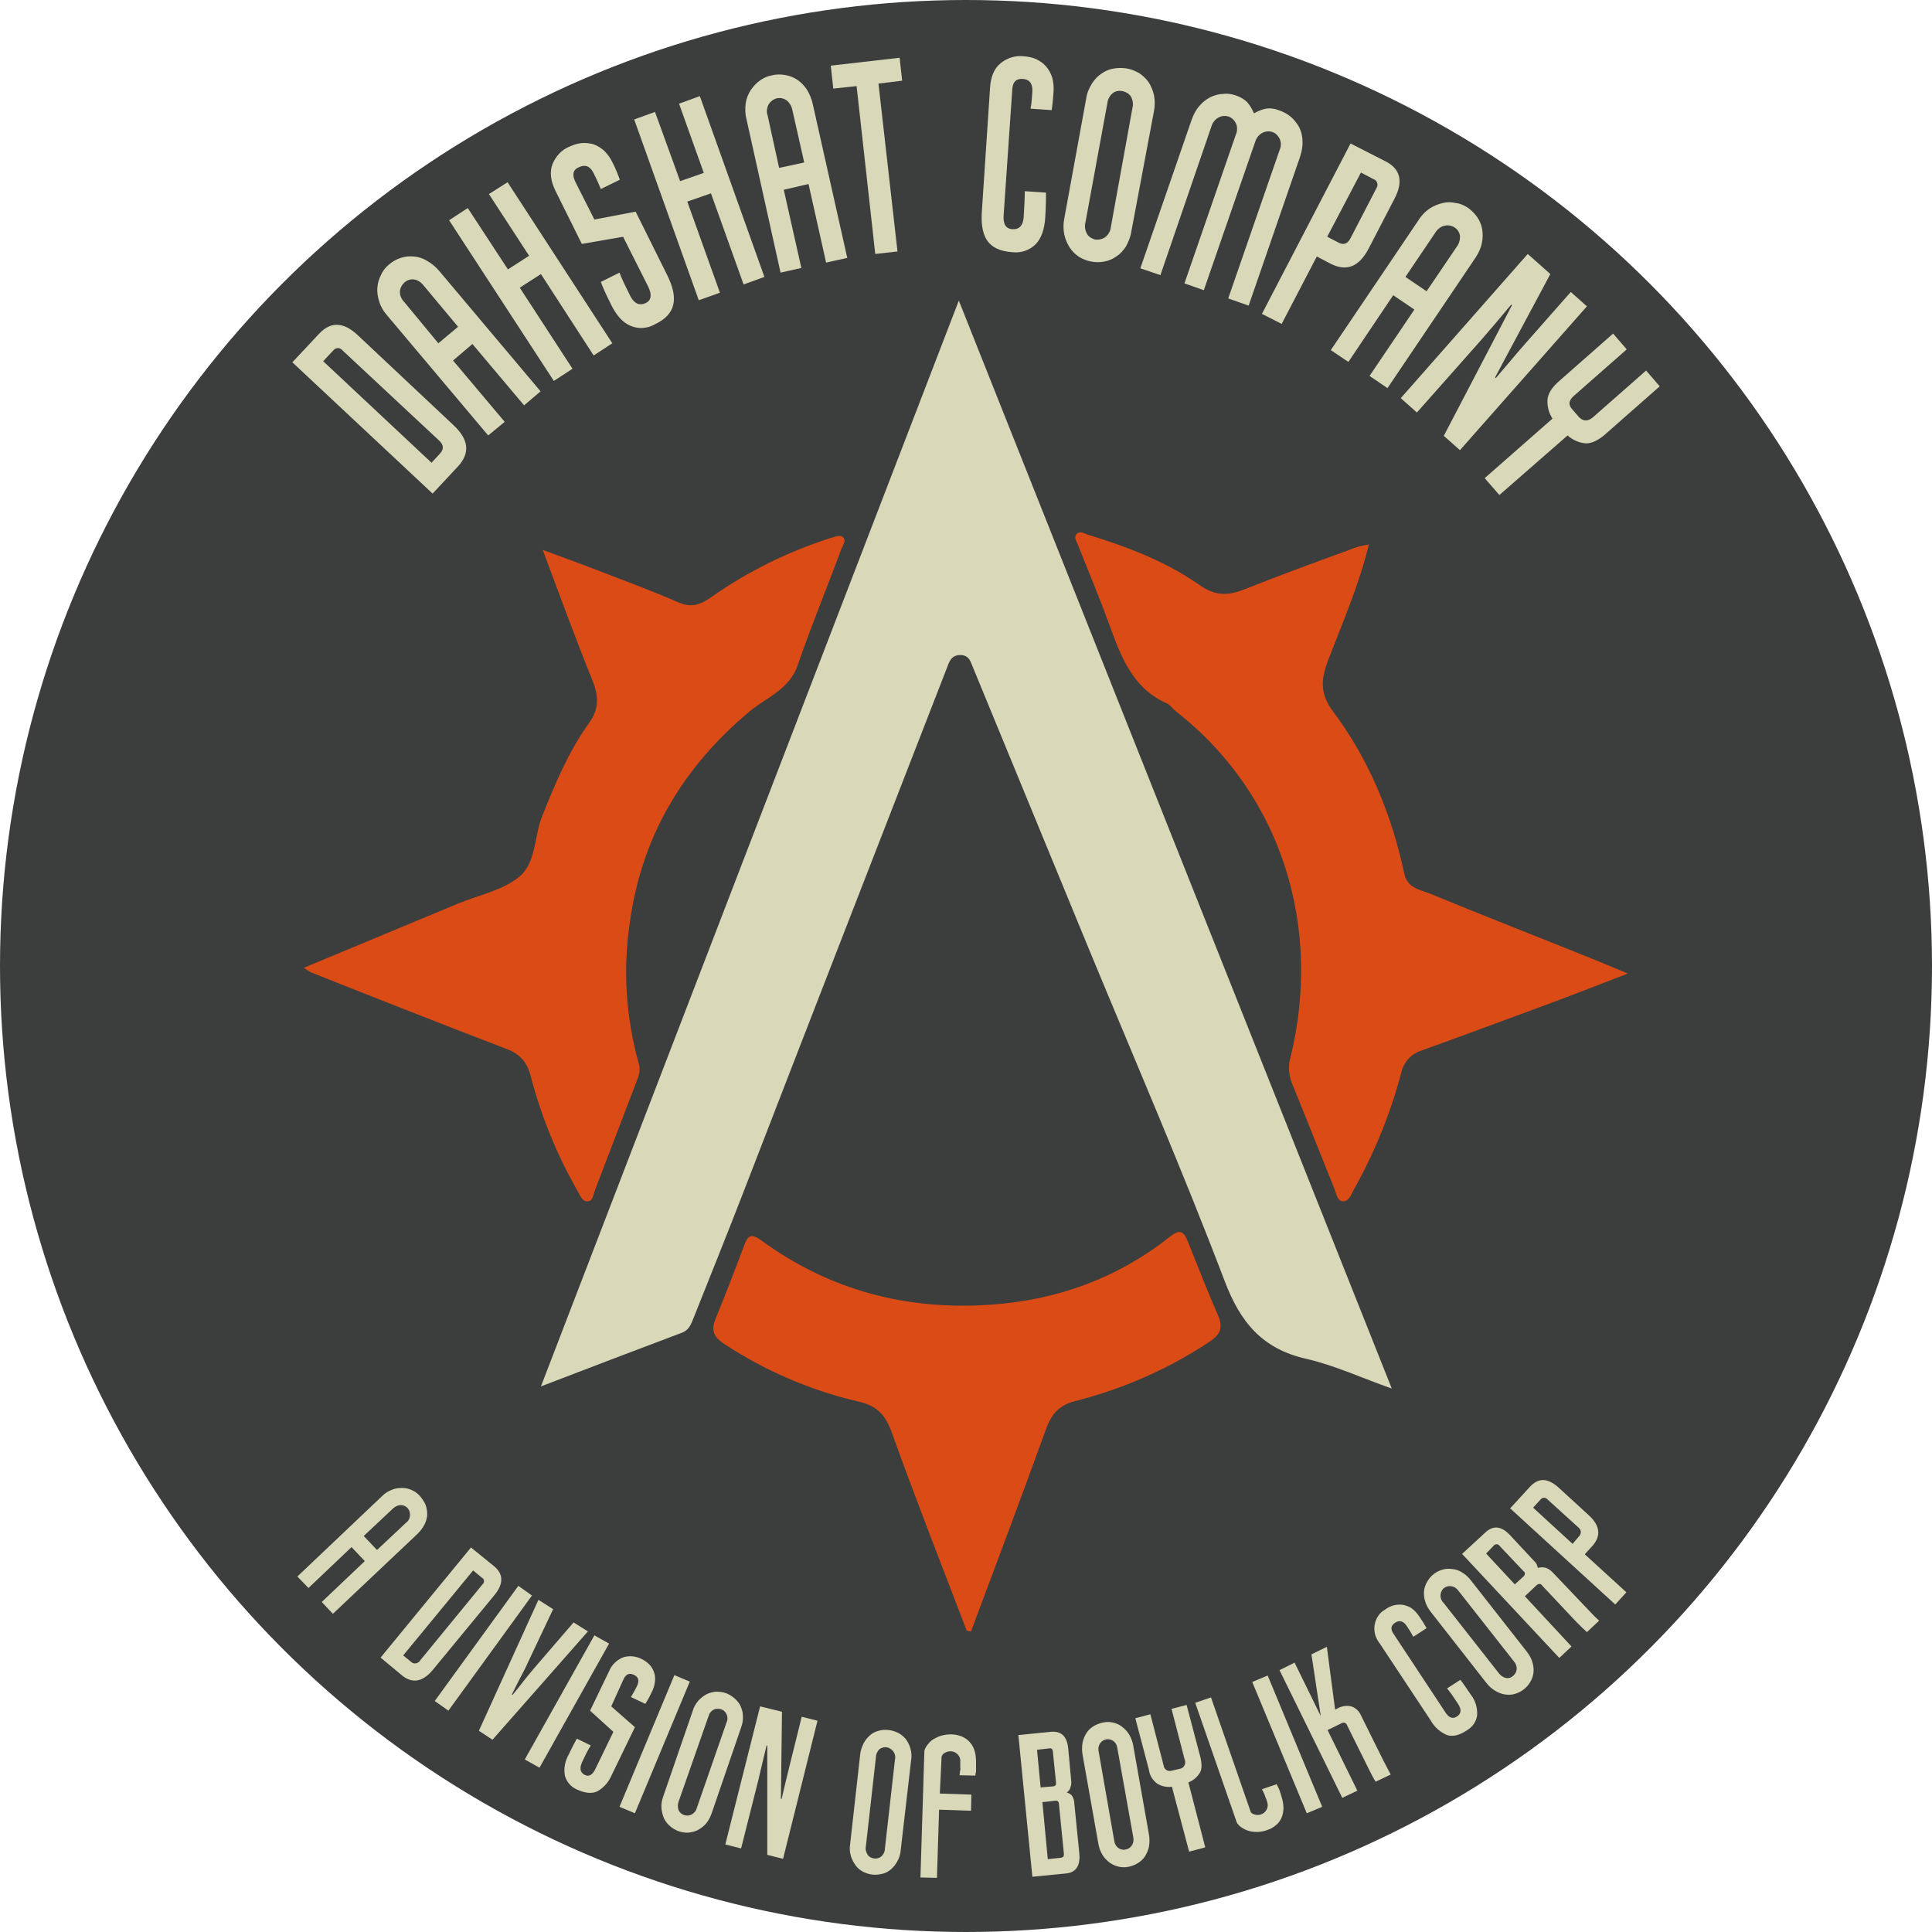 <?xml version="1.0" encoding="utf-8"?>
<!-- Generator: Adobe Illustrator 23.0.1, SVG Export Plug-In . SVG Version: 6.00 Build 0)  -->
<svg version="1.1" id="Capa_1" xmlns="http://www.w3.org/2000/svg" xmlns:xlink="http://www.w3.org/1999/xlink" x="0px" y="0px"
	 viewBox="0 0 538.6 538.6" style="enable-background:new 0 0 538.6 538.6;" xml:space="preserve">
<style type="text/css">
	.st0{fill:#3C3D3D;}
	.st1{fill:#D9D9B9;}
	.st2{fill:#DB4B16;}
	.st3{fill:#404040;}
</style>
<circle class="st0" cx="269.3" cy="269.3" r="269.3"/>
<g>
	<path class="st1" d="M126.4,118.5c4.3,4,4.7,7.8,1.3,11.5l-7.1,7.6l-39.1-36.6l7.5-8c3.2-3.4,6.8-3.3,10.8,0.5L126.4,118.5z
		 M122.7,126.4c1.1-1.2,1-2.4-0.3-3.6L95.5,97.7c-0.5-0.7-1.6-0.9-2.3-0.3c-0.1,0.1-0.2,0.2-0.3,0.3l-2.8,3l30.2,28.3L122.7,126.4z"
		/>
	<path class="st1" d="M108.5,73.7c0.9-0.8,2-1.4,3.2-1.8c1.2-0.4,2.4-0.5,3.6-0.4c1.3,0.1,2.6,0.5,3.7,1.2c1.3,0.7,2.5,1.7,3.5,2.9
		l28.2,33.5l-4.6,3.9l-14.4-17.1l-5.4,4.6l14.4,17.1l-4.6,3.8l-28.2-33.5c-1-1.1-1.8-2.5-2.2-3.9c-0.4-1.2-0.6-2.5-0.5-3.8
		c0.1-1.2,0.4-2.4,1-3.5C106.7,75.5,107.5,74.5,108.5,73.7L108.5,73.7z M122.2,95.7l5.5-4.6l-9.6-11.5c-0.7-0.9-1.7-1.6-2.8-1.7
		c-0.9-0.1-1.8,0.2-2.5,0.8c-0.7,0.6-1.2,1.5-1.3,2.4c-0.1,1.2,0.4,2.3,1.2,3.1L122.2,95.7z"/>
	<path class="st1" d="M141.6,75.1l5.9-3.8l-11.2-17.2l5.2-3.3l29.2,44.9l-5.2,3.4l-14.7-22.7l-5.9,3.8l14.7,22.6l-5.2,3.4
		l-29.2-44.8l5.2-3.4L141.6,75.1z"/>
	<path class="st1" d="M165.7,61.2l11.5-2.2l8.9,17.9c1.5,3.1,2.1,5.7,1.6,8s-2.2,4.1-5.1,5.5c-2.1,1.2-4.6,1.4-6.9,0.4
		c-2.1-0.9-3.9-2.9-5.4-6c-1.4-2.8-2.3-4.8-2.8-6.2l5.2-2.6c0.5,1.4,1.5,3.5,2.9,6.3c1.1,2.3,2.6,3,4.4,2.2c1.6-0.8,1.8-2.3,0.7-4.6
		L173.7,66l-11.5,2l-7.3-14.7c-1.4-2.8-1.7-5.3-0.9-7.5c0.9-2.2,2.5-4,4.7-4.9c1.1-0.5,2.2-0.9,3.4-1c1.1-0.1,2.2,0,3.3,0.3
		c1.1,0.4,2.1,1,3,1.8c1,1,1.8,2.1,2.4,3.4c0.8,1.5,1.4,3.1,2,4.7l-5.3,2.6c-0.6-1.5-1.3-3-2-4.4c-1-2-2.3-2.5-4.1-1.7
		s-1.9,2.2-1,4.1L165.7,61.2z"/>
	<path class="st1" d="M189.6,50.5l6.6-2.3l-6.9-19.3l5.8-2.1l18,50.4l-5.8,2.1l-9.1-25.4l-6.6,2.3l9.1,25.4l-5.9,2.1l-18-50.4
		l5.8-2.1L189.6,50.5z"/>
	<path class="st1" d="M215.2,21c1.2-0.3,2.4-0.3,3.6-0.1c1.2,0.2,2.4,0.6,3.4,1.3c1.1,0.7,2,1.7,2.7,2.7c0.8,1.3,1.4,2.7,1.7,4.2
		l9.6,42.8l-5.9,1.3l-4.9-21.9l-6.9,1.6l4.9,21.8l-5.8,1.3l-9.5-42.8c-0.4-1.5-0.4-3-0.2-4.5c0.2-1.3,0.7-2.5,1.4-3.6
		c0.7-1,1.5-1.9,2.6-2.7C212.9,21.7,214,21.2,215.2,21L215.2,21z M217.2,46.8l7-1.5l-3.3-14.6c-0.2-1.1-0.8-2.1-1.7-2.8
		c-0.8-0.5-1.7-0.7-2.6-0.5c-0.9,0.2-1.7,0.8-2.2,1.5c-0.6,1-0.8,2.2-0.4,3.3L217.2,46.8z"/>
	<path class="st1" d="M251.5,22.5l-6.6,0.8l5.3,46.8l-6.2,0.7L238.8,24l-6.5,0.7l-0.7-6.4l19.2-2.2L251.5,22.5z"/>
	<path class="st1" d="M279.8,59.9c-0.2,2.6,0.6,3.9,2.5,4c1.9,0.1,3-1.1,3.1-3.7c0.2-3.2,0.3-5.5,0.3-6.9l5.9,0.4
		c0,1.4,0,3.7-0.2,6.8c-0.2,3.4-1.1,6-2.7,7.6c-1.7,1.7-4.1,2.5-6.5,2.2c-3.3-0.2-5.6-1.3-6.9-3.1s-1.8-4.5-1.6-7.9l2.3-34.8
		c0.2-3.2,1.2-5.5,3-6.9c1.8-1.5,4.2-2.2,6.5-1.9c1.2,0.1,2.3,0.3,3.4,0.8c1,0.5,1.9,1.1,2.7,2c0.8,0.9,1.3,1.9,1.7,3
		c0.4,1.4,0.5,2.8,0.4,4.2c-0.1,1.7-0.3,3.4-0.5,5l-5.9-0.4c0.3-1.6,0.4-3.2,0.5-4.8c0.1-2.2-0.8-3.4-2.7-3.5s-2.8,0.9-2.9,3
		L279.8,59.9z"/>
	<path class="st1" d="M315.4,64.5c-0.2,1.5-0.8,2.9-1.5,4.2c-0.7,1.1-1.6,2.1-2.7,2.8c-1,0.7-2.1,1.2-3.3,1.4c-2.4,0.5-5,0-7.1-1.3
		c-1-0.7-1.9-1.5-2.6-2.6c-0.7-1.1-1.2-2.3-1.5-3.6c-0.3-1.5-0.3-3,0-4.5l6.1-33.4c0.2-1.5,0.8-2.9,1.6-4.2c0.7-1.1,1.6-2.1,2.7-2.8
		c1-0.7,2.1-1.2,3.4-1.4c1.2-0.2,2.5-0.2,3.7,0c1.2,0.2,2.3,0.7,3.4,1.3c1,0.7,1.9,1.5,2.6,2.5c0.7,1.1,1.2,2.3,1.5,3.6
		c0.3,1.5,0.3,3,0,4.5L315.4,64.5z M302.6,62c-0.3,1.1-0.1,2.3,0.5,3.3c0.5,0.8,1.4,1.3,2.3,1.5c0.9,0.1,1.8-0.1,2.6-0.6
		c1-0.7,1.6-1.8,1.7-3l6-33.1c0.3-1.1,0.1-2.3-0.5-3.3c-0.5-0.7-1.3-1.2-2.3-1.4c-0.9-0.2-1.9,0-2.6,0.5c-0.9,0.7-1.5,1.8-1.6,2.9
		L302.6,62z"/>
	<path class="st1" d="M344.5,26.6c1.2,0.4,2.3,1,3.2,1.9c0.8,0.9,1.4,2,1.9,3.1c1-0.6,2.2-1.1,3.3-1.3c1.3-0.2,2.6,0,3.8,0.5
		c1.2,0.4,2.2,1,3.2,1.8c0.9,0.8,1.7,1.8,2.3,2.9c0.6,1.2,0.9,2.5,0.9,3.8c0.1,1.5-0.2,3-0.7,4.5l-14.3,41.4l-5.7-2l14.3-41.3
		c0.5-1.1,0.5-2.3,0-3.3c-0.4-0.8-1.1-1.5-2-1.8c-0.9-0.3-1.9-0.2-2.7,0.2c-1,0.5-1.8,1.5-2.1,2.6l-14.3,41.3l-5.4-1.9l14.3-41.4
		c0.5-1.1,0.5-2.3,0-3.3c-0.4-0.8-1.1-1.5-2-1.8c-0.9-0.3-1.9-0.2-2.7,0.2c-1,0.5-1.8,1.5-2.1,2.6l-14.2,41.4l-5.6-1.9l14.3-41.4
		c0.5-1.4,1.2-2.8,2.2-3.9c0.8-1,1.9-1.8,3-2.4c1.1-0.5,2.3-0.9,3.5-0.9C342.1,26,343.3,26.2,344.5,26.6L344.5,26.6z"/>
	<path class="st1" d="M386.3,45c4.1,2.1,5,5.6,2.4,10.5l-7.1,13.7c-2.7,5.2-6.2,6.6-10.7,4.3l-3.8-2l-9.8,18.8l-5.5-2.8l24.7-47.5
		L386.3,45z M373.1,67.6c1.4,0.8,2.6,0.4,3.4-1.2l7.2-13.9c0.5-0.7,0.4-1.7-0.3-2.3c-0.1-0.1-0.3-0.2-0.4-0.2l-3.6-1.9L370,66
		L373.1,67.6z"/>
	<path class="st1" d="M409.2,57.9c1,0.7,1.9,1.6,2.6,2.6c0.7,1,1.2,2.2,1.4,3.4c0.2,1.3,0.2,2.6-0.1,3.9c-0.3,1.5-1,2.9-1.8,4.1
		l-24.5,36.3l-5-3.4l12.5-18.5l-5.9-4l-12.5,18.6l-4.9-3.3l24.5-36.3c0.8-1.3,1.9-2.4,3.1-3.2c1.1-0.7,2.3-1.2,3.6-1.5
		c1.2-0.3,2.4-0.3,3.6,0C407,56.7,408.1,57.2,409.2,57.9L409.2,57.9z M391.8,77.2l5.9,4l8.4-12.4c0.7-0.9,1-2.1,0.9-3.2
		c-0.2-0.9-0.7-1.7-1.5-2.2c-0.8-0.5-1.8-0.7-2.7-0.5c-1.1,0.2-2.1,1-2.7,2L391.8,77.2z"/>
	<path class="st1" d="M416.8,105.2l0.2,0.2l4.5-5.3c1.5-1.8,3-3.5,4.5-5.2l11.9-13.5l4.5,4L407,125.5l-4.5-4l19-36.4l-0.2-0.2
		l-4.1,4.9c-1.4,1.6-2.8,3.3-4.3,5L395,115l-4.5-4l35.4-40.2l6.3,5.6L416.8,105.2z"/>
	<path class="st1" d="M444,116.4l14.9-13.1l3.8,4.4l-15,13.2c-2,1.8-3.9,2.7-5.5,2.7c-1.9-0.1-3.7-0.9-5.2-2.2l-19,16.6l-4.1-4.7
		l18.9-16.6c-1-1.5-1.5-3.4-1.4-5.2c0.1-1.7,1.2-3.5,3.3-5.3l15-13.2l3.8,4.4l-14.9,13.1c-1.3,1.2-1.4,2.4-0.3,3.6l1.9,2.2
		C441.4,117.5,442.6,117.5,444,116.4L444,116.4z"/>
	<path class="st1" d="M117.1,417.1c0.6,0.7,1.1,1.5,1.5,2.3c0.3,0.8,0.5,1.8,0.5,2.7c0,1-0.3,1.9-0.7,2.8c-0.5,1-1.2,1.9-2,2.7
		l-23.6,22.3l-3.1-3.3l12-11.4l-3.7-3.9l-12,11.4l-3.1-3.2l23.6-22.4c0.8-0.8,1.7-1.4,2.8-1.8c0.9-0.4,1.9-0.5,2.8-0.5
		c0.9,0,1.8,0.2,2.7,0.6C115.7,415.8,116.5,416.4,117.1,417.1z M101.4,428.2l3.7,3.9l8.1-7.6c0.7-0.5,1.1-1.3,1.1-2.2
		c0-0.7-0.2-1.4-0.7-1.9c-0.5-0.5-1.1-0.8-1.8-0.8c-0.9,0-1.7,0.4-2.3,1L101.4,428.2z"/>
	<path class="st1" d="M120.6,465.6c-2.8,3.3-5.6,3.8-8.5,1.5l-6-5l25.2-30.7l6.4,5.2c2.7,2.2,2.7,4.9,0.2,8L120.6,465.6z
		 M114.5,463.2c0.6,0.7,1.7,0.7,2.4,0c0.1-0.1,0.2-0.2,0.3-0.4l17.3-21.1c0.5-0.4,0.6-1.2,0.1-1.7c-0.1-0.1-0.2-0.2-0.3-0.2l-2.4-2
		l-19.5,23.7L114.5,463.2z"/>
	<path class="st1" d="M125,476.9l-3.8-2.7l23.3-32.1l3.8,2.7L125,476.9z"/>
	<path class="st1" d="M147.2,463.4c-0.7,1.6-1.5,3.1-2.3,4.6s-1.5,3-2.2,4.4l0.2,0.1c1-1.2,2-2.5,3.1-3.9s2.2-2.7,3.3-4l10.6-12.3
		l4,2.5l-26.6,30.2l-3.8-2.5l16.6-36.5l4.1,2.6L147.2,463.4z"/>
	<path class="st1" d="M150.4,492.8l-4.1-2.3l19.4-34.6l4.1,2.3L150.4,492.8z"/>
	<path class="st1" d="M170.4,475.7l6.6,5.8l-6.5,13.4c-0.8,1.9-2.2,3.5-4,4.5c-1.5,0.7-3.4,0.5-5.6-0.5c-1.7-0.7-2.9-2.1-3.4-3.8
		c-0.4-2,0-4.1,1-5.9c1-2.1,1.8-3.6,2.3-4.5l3.9,1.9c-0.6,0.9-1.4,2.4-2.4,4.6c-0.8,1.7-0.6,2.9,0.7,3.6c1.2,0.6,2.2,0,3-1.7l5-10.3
		l-6.5-5.9l5.3-11c0.7-1.8,2.2-3.2,4-3.9c1.7-0.5,3.5-0.3,5.1,0.5c0.8,0.4,1.5,0.9,2.1,1.5c0.6,0.6,1,1.3,1.3,2.1
		c0.3,0.8,0.4,1.7,0.3,2.6c-0.1,1-0.4,2.1-0.9,3c-0.5,1.1-1.1,2.2-1.8,3.3l-4-1.9c0.6-1,1.2-2.1,1.7-3.1c0.7-1.5,0.4-2.5-0.9-3.1
		s-2.2-0.2-2.9,1.3L170.4,475.7z"/>
	<path class="st1" d="M177,505.5l-4.3-1.8L188,467l4.3,1.8L177,505.5z"/>
	<path class="st1" d="M198.4,505.5c-0.4,1.1-0.9,2.1-1.6,2.9c-0.6,0.7-1.4,1.3-2.3,1.8c-0.8,0.4-1.7,0.6-2.6,0.7
		c-1.9,0.1-3.7-0.6-5.1-1.8c-0.7-0.6-1.3-1.3-1.7-2.2c-0.4-0.9-0.6-1.9-0.7-2.8c-0.1-1.1,0.1-2.2,0.5-3.3l8.2-23.8
		c0.3-1.1,0.9-2.1,1.6-2.9c0.6-0.7,1.4-1.3,2.3-1.8c0.8-0.4,1.7-0.6,2.6-0.7c0.9,0,1.9,0.1,2.7,0.4c0.9,0.3,1.7,0.8,2.4,1.4
		c0.7,0.6,1.3,1.3,1.7,2.1c0.4,0.9,0.7,1.8,0.7,2.8c0.1,1.1-0.1,2.2-0.5,3.3L198.4,505.5z M189.2,502.2c-0.3,0.8-0.3,1.7,0,2.5
		c0.3,0.6,0.9,1.1,1.5,1.3c0.7,0.2,1.4,0.2,2-0.1c0.8-0.4,1.4-1.1,1.6-2l8.2-23.6c0.4-0.8,0.4-1.7,0-2.5c-0.3-0.6-0.8-1.1-1.5-1.3
		c-0.7-0.2-1.4-0.2-2,0.1c-0.8,0.4-1.3,1.1-1.5,1.9L189.2,502.2z"/>
	<path class="st1" d="M217.7,501.5h0.2c0.4-1.7,0.8-3.4,1.2-5.1s0.8-3.3,1.2-4.9l3.2-12.9l4.4,1.1l-9.6,38.5l-4.4-1.1v-30.5l-0.2,0
		c-0.4,1.5-0.7,3.1-1.1,4.6s-0.7,3.1-1.1,4.7l-4.9,19.4l-4.4-1.1l9.7-38.5l6.1,1.5L217.7,501.5z"/>
	<path class="st1" d="M251.1,515.8c-0.1,1.1-0.4,2.2-1,3.2c-0.5,0.9-1.1,1.6-1.8,2.2c-0.7,0.6-1.5,1-2.4,1.2
		c-0.9,0.2-1.8,0.3-2.7,0.2c-0.9-0.1-1.8-0.4-2.6-0.8c-0.8-0.4-1.5-1-2.1-1.8c-0.6-0.8-1-1.7-1.3-2.6c-0.3-1.1-0.4-2.2-0.2-3.3
		l2.8-25c0.1-1.1,0.5-2.2,1-3.2c0.5-0.9,1.1-1.6,1.8-2.2c0.7-0.6,1.5-1,2.4-1.2c0.9-0.3,1.8-0.3,2.8-0.2c0.9,0.1,1.8,0.4,2.6,0.8
		c0.8,0.4,1.5,1,2.1,1.7c0.6,0.8,1,1.6,1.3,2.6c0.3,1.1,0.4,2.2,0.2,3.3L251.1,515.8z M241.4,514.6c-0.2,0.9,0,1.7,0.5,2.5
		c0.4,0.6,1.1,0.9,1.8,1c0.7,0.1,1.4-0.1,1.9-0.5c0.7-0.6,1.1-1.4,1.1-2.3l2.8-24.8c0.2-0.8,0-1.7-0.6-2.4c-0.4-0.5-1.1-0.9-1.7-1
		c-0.7-0.1-1.4,0.1-2,0.5c-0.6,0.6-1,1.4-1,2.2L241.4,514.6z"/>
	<path class="st1" d="M261.8,504.5l-0.6,19l-4.6-0.1l1.1-35.4c0.2-0.7,0.7-1.4,1.2-2c0.5-0.6,1.1-1.1,1.8-1.4
		c1.4-0.8,2.9-1.1,4.5-1.1c0.9,0,1.8,0.2,2.7,0.5c0.8,0.3,1.6,0.8,2.2,1.4c0.7,0.7,1.2,1.5,1.5,2.4c0.4,1.1,0.5,2.3,0.5,3.5v1.4
		c0,0,0,0.6,0,0.9s0,0.5-0.1,0.7s0,0.4-0.1,0.7l-4.4-0.1c0-0.3,0.1-0.5,0.1-0.7s0-0.4,0.1-0.7s0-0.5,0-0.9s0-0.9,0-1.4
		c0.1-0.8-0.2-1.6-0.8-2.2c-0.9-0.9-2.3-1-3.4-0.4c-0.5,0.2-0.8,0.6-1,1.1L262,500l8.8,0.3l-0.1,4.5L261.8,504.5z"/>
	<path class="st1" d="M297.4,499.7c0.6,0.2,1.2,0.5,1.5,1c0.4,0.6,0.6,1.4,0.6,2.1l1.4,14c0.3,3.4-1,5.3-3.9,5.5l-9.2,0.9l-3.9-39.5
		l9-0.9c3-0.3,4.6,1.3,4.9,4.7l0.8,8.6c0.1,0.7,0.1,1.5-0.2,2.2C298.3,498.9,297.9,499.3,297.4,499.7z M289.1,487.8l1,10.5l3.5-0.3
		c0.4,0,0.8-0.3,0.8-0.7c0-0.1,0-0.2,0-0.3l-0.9-8.8c0-0.4-0.3-0.8-0.7-0.8c-0.1,0-0.1,0-0.2,0L289.1,487.8z M295.8,517.9
		c0.6-0.1,0.8-0.4,0.8-1l-1.4-14.1c0-0.4-0.3-0.8-0.7-0.8c-0.1,0-0.1,0-0.2,0l-3.7,0.4l1.5,15.9L295.8,517.9z"/>
	<path class="st1" d="M320.3,511.4c0.2,1.1,0.2,2.3,0,3.4c-0.2,1-0.6,1.9-1.1,2.7c-0.5,0.8-1.2,1.4-2,1.9c-0.8,0.5-1.6,0.8-2.5,1
		c-0.9,0.2-1.9,0.2-2.8,0c-0.9-0.2-1.8-0.6-2.5-1.1c-0.8-0.6-1.5-1.3-2-2.1c-0.6-1-1-2-1.2-3.2l-4.4-24.8c-0.2-1.1-0.2-2.3,0-3.4
		c0.2-1,0.6-1.9,1.1-2.7c0.5-0.8,1.2-1.4,2-1.9c0.8-0.5,1.7-0.8,2.6-1c0.9-0.2,1.8-0.2,2.7,0c0.9,0.2,1.7,0.5,2.5,1.1
		c0.8,0.6,1.5,1.3,2,2.1c0.6,1,1,2,1.2,3.1L320.3,511.4z M310.6,513c0.1,0.9,0.5,1.7,1.2,2.2c0.6,0.4,1.3,0.6,2,0.4
		c0.7-0.1,1.3-0.5,1.7-1.1c0.5-0.7,0.6-1.6,0.4-2.5l-4.4-24.6c-0.1-0.9-0.5-1.6-1.2-2.1c-1.2-0.8-2.8-0.5-3.6,0.7
		c-0.5,0.7-0.6,1.6-0.4,2.4L310.6,513z"/>
	<path class="st1" d="M330.3,490.7l-3.7-14.3l4.2-1.1l3.8,14.4c0.5,2,0.5,3.5-0.1,4.5c-0.7,1.2-1.9,2.2-3.2,2.7L336,515l-4.5,1.2
		l-4.8-18.1c-1.4,0.2-2.8-0.1-4-0.8c-1.3-0.9-2.2-2.3-2.4-3.9l-3.8-14.4l4.2-1.1l3.7,14.3c0.1,0.9,0.9,1.6,1.9,1.5
		c0.2,0,0.3-0.1,0.5-0.1l2.1-0.5c0.9-0.1,1.6-1,1.5-1.9C330.4,491,330.4,490.8,330.3,490.7L330.3,490.7z"/>
	<path class="st1" d="M348.7,505.2c0.3,0.4,0.8,0.6,1.3,0.7c0.5,0.1,1.1,0.1,1.6-0.1c0.6-0.2,1.2-0.7,1.5-1.3
		c0.4-0.7,0.4-1.6,0.1-2.4c-0.2-0.6-0.4-1-0.5-1.3s-0.2-0.6-0.3-0.8s-0.2-0.4-0.3-0.6s-0.2-0.4-0.3-0.6l4.1-1.4l0.3,0.6
		c0.1,0.2,0.2,0.4,0.3,0.6s0.2,0.5,0.3,0.8s0.3,0.8,0.4,1.3c0.4,1.1,0.6,2.3,0.6,3.4c0,0.9-0.2,1.9-0.6,2.8c-0.4,0.8-0.9,1.5-1.6,2
		c-0.7,0.6-1.5,1-2.4,1.3c-0.7,0.3-1.5,0.4-2.3,0.5c-1.5,0.1-3.1-0.2-4.4-1c-0.7-0.4-1.3-0.9-1.7-1.6l-11.6-33.4l4.4-1.5
		L348.7,505.2z"/>
	<path class="st1" d="M368.6,503.7l-4.3,1.8l-15.2-36.6l4.3-1.8L368.6,503.7z"/>
	<path class="st1" d="M372.2,476.6l0.8-0.4c1.1-0.6,2.5-0.8,3.7-0.5c1.2,0.4,2.2,1.3,2.7,2.5l6.3,12.7c0.7,1.4,1.4,2.6,2,3.8l-4.2,2
		c-0.6-0.9-1.2-2.1-1.9-3.5l-6.1-12.3c-0.2-0.5-0.7-0.8-1.3-0.6c-0.1,0-0.1,0.1-0.2,0.1l-3.9,1.9l8.3,16.9l-4.2,2l-17.5-35.6
		l4.2-2.1l7.3,14.9l-2.6-17.2l4.3-2.1L372.2,476.6z"/>
	<path class="st1" d="M402.9,477.3c1,1.6,2.1,2,3.3,1.2s1.3-2,0.2-3.6c-1.3-2-2.3-3.4-3-4.2l3.7-2.4c0.7,0.8,1.6,2.2,2.9,4.1
		c1.3,1.6,1.9,3.7,1.8,5.7c-0.2,1.8-1.3,3.4-2.9,4.3c-2.1,1.4-3.9,1.8-5.5,1.3c-1.9-0.8-3.5-2.2-4.5-4l-14.3-21.6
		c-2.2-2.7-1.9-6.7,0.8-8.9c0.3-0.2,0.6-0.4,0.9-0.6c0.7-0.5,1.5-0.9,2.4-1.1c0.8-0.2,1.7-0.2,2.5-0.1c0.8,0.2,1.7,0.5,2.4,1
		c0.8,0.6,1.5,1.4,2.1,2.3c0.7,1,1.4,2.1,2,3.2l-3.7,2.4c-0.6-1.1-1.2-2.1-1.9-3.1c-0.9-1.3-2-1.6-3.2-0.8s-1.3,1.8-0.4,3.1
		L402.9,477.3z"/>
	<path class="st1" d="M425.6,460.4c0.7,0.9,1.3,1.9,1.6,3c0.3,0.9,0.4,1.9,0.3,2.9c-0.1,0.9-0.4,1.8-0.9,2.6
		c-0.9,1.6-2.5,2.8-4.2,3.3c-0.9,0.3-1.8,0.3-2.7,0.2c-1-0.1-1.9-0.5-2.8-1c-1-0.6-1.8-1.3-2.5-2.2l-15.5-19.8
		c-0.7-0.9-1.3-1.9-1.6-3c-0.3-0.9-0.4-1.9-0.3-2.9c0.1-0.9,0.4-1.8,0.9-2.6c0.9-1.6,2.4-2.8,4.2-3.3c0.9-0.3,1.8-0.3,2.7-0.2
		c1,0.1,1.9,0.4,2.7,0.9c1,0.6,1.8,1.3,2.5,2.2L425.6,460.4z M417.8,466.4c0.5,0.7,1.2,1.2,2.1,1.4c0.7,0.1,1.4-0.1,1.9-0.6
		c0.5-0.4,0.9-1,1-1.7c0.1-0.9-0.2-1.7-0.8-2.4l-15.4-19.6c-0.5-0.7-1.2-1.2-2.1-1.3c-0.7-0.1-1.4,0.1-1.9,0.5
		c-0.6,0.4-0.9,1.1-1,1.8c-0.1,0.9,0.2,1.7,0.8,2.3L417.8,466.4z"/>
	<path class="st1" d="M442.8,448.8c1,1.1,2,2.1,3,3l-3.4,3.2c-0.8-0.7-1.8-1.7-2.9-2.8l-9.7-10.3c-0.2-0.4-0.7-0.4-1.1-0.2
		c-0.1,0-0.1,0.1-0.2,0.1l-3.4,3.2l13,14l-3.4,3.2l-27.1-29l6.5-6c2.2-2,4.4-1.8,6.8,0.7l6.8,7.3c0.6,0.5,0.9,1.2,1,1.9
		c0.6-0.2,1.3-0.2,2-0.1c0.8,0.2,1.5,0.7,2.1,1.3L442.8,448.8z M414.3,433.1l8,8.6l2.5-2.3c0.3-0.3,0.4-0.7,0.2-1.1
		c0-0.1-0.1-0.1-0.2-0.2l-6.9-7.3c-0.2-0.3-0.7-0.4-1.1-0.2c-0.1,0-0.1,0.1-0.2,0.1L414.3,433.1z"/>
	<path class="st1" d="M426.5,414.5c2.4-2.6,5-2.5,8,0.2l8.4,7.7c3.2,2.9,3.5,5.8,1,8.6l-2.1,2.3l11.6,10.6l-3.1,3.4l-29.3-26.8
		L426.5,414.5z M440.1,428.4c0.7-0.6,0.8-1.7,0.2-2.3c-0.1-0.1-0.2-0.2-0.3-0.3l-8.6-7.8c-0.4-0.5-1.2-0.6-1.7-0.2
		c-0.1,0.1-0.2,0.2-0.2,0.2l-2.1,2.3l11,10.1L440.1,428.4z"/>
	<path class="st1" d="M267.3,83.8c40.3,101.4,80.3,201.8,120.7,303.3c-8.5-3-16-6.5-23.9-8.3c-12.2-2.8-18.3-10.1-22.7-21.7
		c-11.8-31-25-61.5-37.7-92.2c-10.8-26.2-21.6-52.5-32.4-78.7c-0.7-1.6-1-3.5-3.5-3.6c-2.8,0-3.2,2.1-3.9,3.8
		c-18.8,48.4-37.7,96.9-56.4,145.3c-4.6,11.9-9.4,23.8-14.1,35.6c-0.7,1.7-1.2,3.4-3.2,4.2c-12.7,4.8-25.4,9.6-39.4,15
		C189.7,285.3,228.3,185.1,267.3,83.8z"/>
</g>
<path class="st2" d="M381.6,151.8c-2.7,11.2-7.3,21.7-11.4,32.4c-2,5.3-2.2,9.3,1.4,14.1c10.1,13.5,16.4,28.9,19.9,45.3
	c0.9,4,4.3,4.4,7.1,5.5c15.5,6.4,31.2,12.5,46.8,18.8c2.4,1,4.8,2,8.4,3.5c-7.8,3-14.4,5.6-21.1,8.1c-12.2,4.5-24.3,9-36.5,13.4
	c-2.9,0.9-5,3.4-5.6,6.3c-3,11.3-7.4,22.1-13.1,32.3c-0.8,1.4-1.4,3.5-3.2,3.4c-1.5-0.1-1.8-2.2-2.3-3.5c-4-9.9-7.9-19.8-11.9-29.6
	c-0.9-2.3-1-4.9-0.3-7.2c8.6-35.3-1.7-72.6-32.1-96.4c-0.8-0.6-1.4-1.6-2.2-2c-9.9-4.3-13.1-13.4-16.4-22.5
	c-2.7-7.3-5.7-14.6-8.6-21.8c-0.4-1-1.3-2.2-0.2-3.2c0.9-0.7,1.9,0,2.8,0.3c11,3.4,21.8,7.4,31.3,14.1c4.4,3.1,8,3,12.5,1.2
	c9.6-3.8,19.3-7.4,29-10.9C377.7,152.6,379.6,152.1,381.6,151.8L381.6,151.8z"/>
<path class="st2" d="M84.7,269.8l43-17.9c5.8-2.4,12.6-3.7,17.2-7.6s4-11.3,6.3-16.9c3.6-9,7.3-17.9,13-25.8c2.9-4,2.7-7.6,0.9-12.1
	c-4.7-11.5-8.9-23.2-13.8-36.2c5.9,2.2,10.4,3.8,14.8,5.5c7.8,3,15.6,5.9,23.2,9.2c3.5,1.5,6.1,0.5,8.8-1.4
	c10.2-7.2,21.5-12.8,33.4-16.6c1.1-0.3,2.6-0.9,3.3-0.4c1.4,1,0.1,2.4-0.3,3.6c-4,10.8-8.4,21.4-12.1,32.2c-2.3,6.8-8.7,9-13.4,12.9
	c-18.5,15.5-30.1,34.7-33.4,58.8c-2,13.2-1.1,26.6,2.5,39.5c0.5,1.8,0,3.2-0.6,4.8c-3.9,10.1-7.7,20.2-11.6,30.3
	c-0.5,1.2-0.5,3-1.9,3.2c-1.7,0.2-2.3-1.7-3-2.9c-5.7-10-10.1-20.7-13-31.8c-1.1-4.3-3.1-6.4-7.1-7.9c-18-6.9-36-14-53.9-21.1
	C86.1,270.8,85.4,270.3,84.7,269.8z"/>
<path class="st2" d="M269.5,454.6c-7-18.3-14.2-36.6-20.8-55c-1.8-5-4-7.7-9.5-8.9c-13.3-3.1-26-8.6-37.4-16.1
	c-2.9-1.9-3.6-3.8-2.3-7c2.8-6.8,5.4-13.6,8-20.5c0.9-2.5,1.8-3.4,4.6-1.4c19.2,14.1,40.9,19.7,64.4,18c18.3-1.3,35.1-7.4,49.6-18.9
	c2.7-2.2,3.9-1.6,5,1.2c2.8,7,5.5,13.9,8.5,20.8c1.4,3.3,0.6,5.2-2.2,7.1c-11.5,7.7-24.3,13.3-37.7,16.7c-4.7,1.2-6.7,3.9-8.2,8.1
	c-6.8,18.8-13.8,37.4-20.8,56.1L269.5,454.6z"/>
<path class="st3" d="M381.6,151.7l0.3-0.2L381.6,151.7L381.6,151.7z"/>
</svg>
